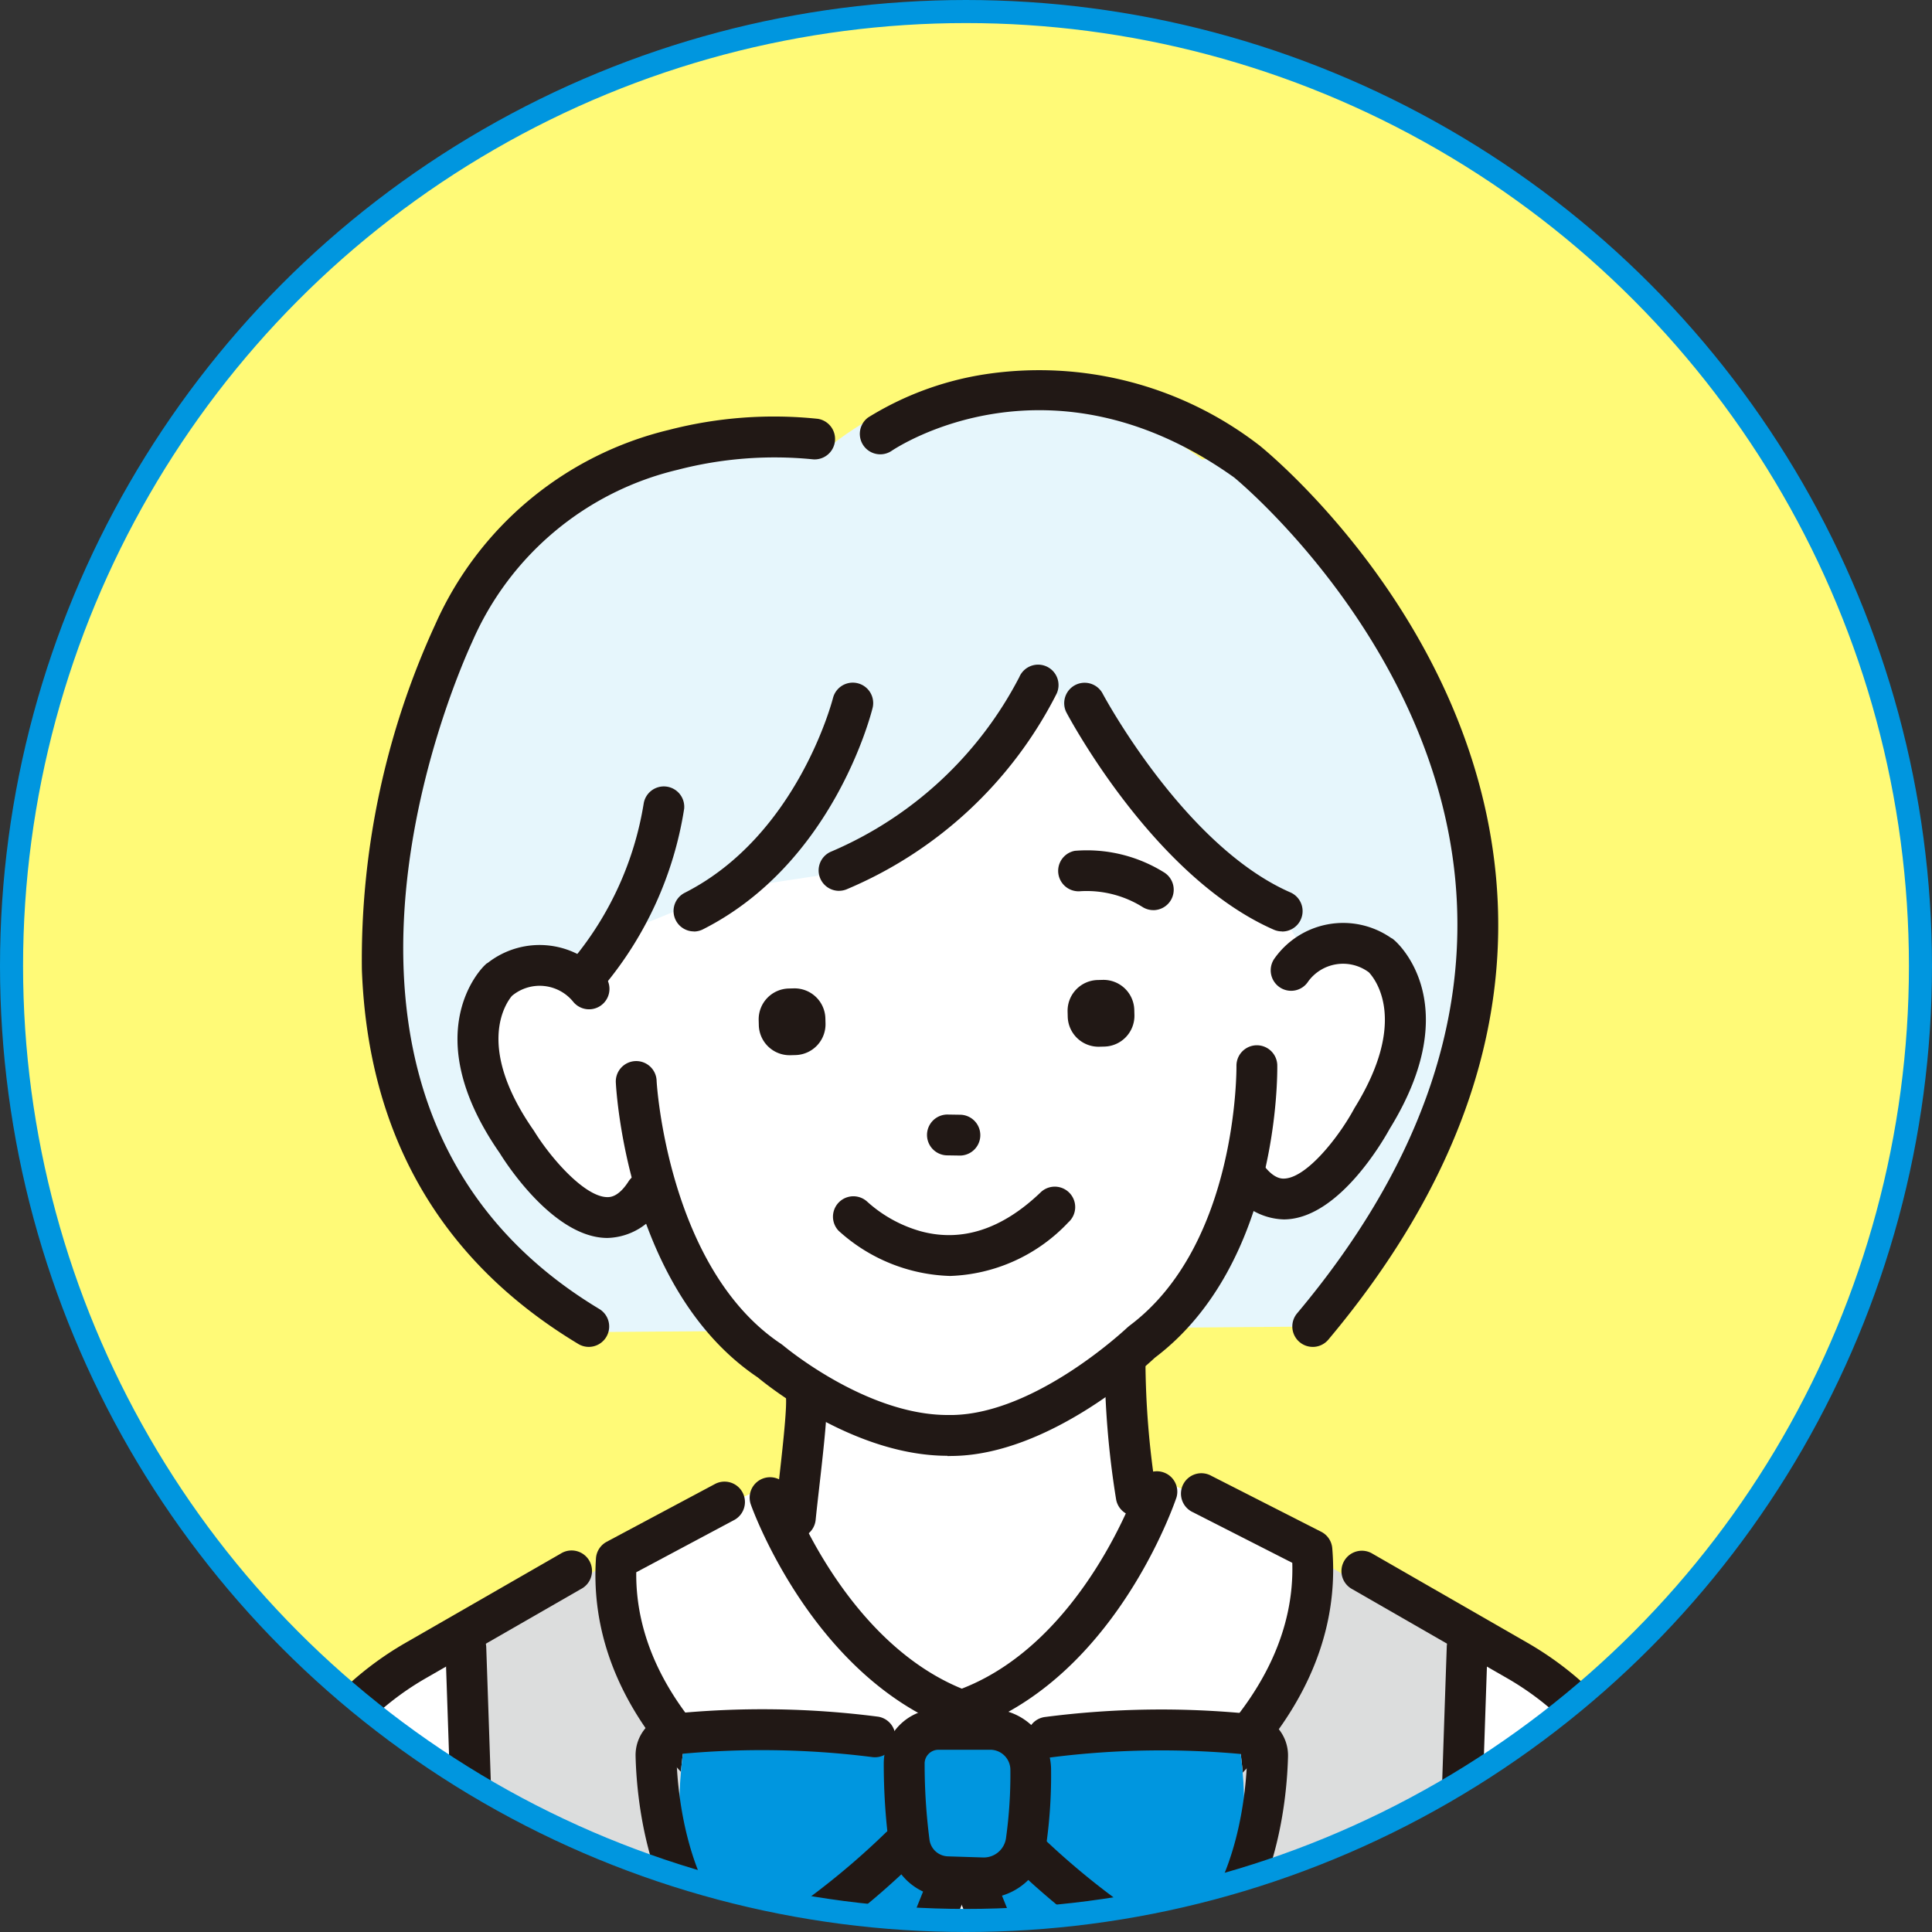 <svg xmlns="http://www.w3.org/2000/svg" xmlns:xlink="http://www.w3.org/1999/xlink" width="83.75" height="83.75" viewBox="0 0 83.75 83.75">
  <rect x="0" y="0" width="83.75" height="83.75" fill="#333333" stroke="none"/>
  <defs>
    <clipPath id="clip-path">
      <circle id="楕円形_289" data-name="楕円形 289" cx="41.375" cy="41.375" r="41.375" fill="#fffa77"/>
    </clipPath>
    <clipPath id="clip-path-2">
      <rect id="長方形_3423" data-name="長方形 3423" width="80.423" height="89.208" fill="none"/>
    </clipPath>
  </defs>
  <g id="グループ_11187" data-name="グループ 11187" transform="translate(-3264.5 -7363.262)">
    <circle id="楕円形_281" data-name="楕円形 281" cx="41.375" cy="41.375" r="41.375" transform="translate(3265 7363.762)" fill="#fffa77"/>
    <g id="マスクグループ_6" data-name="マスクグループ 6" transform="translate(3265 7363.762)" clip-path="url(#clip-path)">
      <g id="グループ_11165" data-name="グループ 11165" transform="translate(1.106 10.026)">
        <g id="グループ_11164" data-name="グループ 11164" clip-path="url(#clip-path-2)">
          <path id="パス_17793" data-name="パス 17793" d="M1610.222,851.95s-5.878,2.131-7.365,6.476l-3.92,24.288,12.616,1.552Z" transform="translate(-1591.466 -791.842)" fill="#fff"/>
          <path id="パス_17794" data-name="パス 17794" d="M1867.926,851.95s5.878,2.131,7.365,6.476l5.661,25.761-14.86.888Z" transform="translate(-1806.1 -791.842)" fill="#fff"/>
          <path id="パス_17795" data-name="パス 17795" d="M1682.547,588.579l-6.884-8.126-1.925.34c-2.412-1.791-9.286-5.9-16.057-.637l-.32.009s-12.189-1.187-16.6,8.68c-2.024,4.18-3.5,14.925-.866,22.791l7.256,6.987,31.955-.245s11.907-19.559,3.442-29.8" transform="translate(-1623.232 -571.403)" fill="#e6f6fc"/>
          <path id="パス_17796" data-name="パス 17796" d="M1662.607,619.816s-1.147,9.323.415,11.995c0,0-4.185-2.886-4.827,2.311,0,0,.922,9.641,7.45,7.022,0,0,4.25,10.369,13.271,9.995,0,0,10.262-1.015,12.374-11.553,0,0,2.974,3.79,5.835-2.48,0,0,5.23-7.84-2.745-6.869l.522-9.653-10.961-7.571-14.733-.54Z" transform="translate(-1639.074 -599.443)" fill="#fff"/>
          <path id="パス_17797" data-name="パス 17797" d="M1716.158,780.026l10.01,6.334,8.773-6.586-1.653-3.486-.6-9.788-14.145,2.209.406,8.88Z" transform="translate(-1685.642 -723.191)" fill="#fff"/>
          <path id="パス_17798" data-name="パス 17798" d="M1789.779,711.612l-.229.006a1.336,1.336,0,0,1-1.368-1.295l-.006-.228a1.335,1.335,0,0,1,1.294-1.368l.229-.006a1.336,1.336,0,0,1,1.368,1.295l.006.228a1.336,1.336,0,0,1-1.295,1.368" transform="translate(-1743.503 -676.77)" fill="#211815"/>
          <path id="パス_17799" data-name="パス 17799" d="M1721.662,713.482l-.229.006a1.336,1.336,0,0,1-1.368-1.295l-.006-.228a1.336,1.336,0,0,1,1.294-1.368l.229-.006a1.336,1.336,0,0,1,1.368,1.295l.006.228a1.336,1.336,0,0,1-1.295,1.368" transform="translate(-1688.777 -678.272)" fill="#211815"/>
          <path id="パス_17800" data-name="パス 17800" d="M1685.632,606.383s-3.868,7.656-8.019,8.281l-5.354.813-4.918,2-1.447,2.012-3.714-.981s-1.308-18.151,12.451-19.412a20.18,20.18,0,0,1,19.575,2.313,15.911,15.911,0,0,1,5.536,16.443l-2.194.951-1.59-2.678s-8.276-4.777-9.713-9.747Z" transform="translate(-1642.25 -587.458)" fill="#e6f6fc"/>
          <path id="パス_17801" data-name="パス 17801" d="M1673.5,840.164l16.805-13.036,19.4,11.243-17.859,16.123Z" transform="translate(-1651.369 -771.9)" fill="#fff"/>
          <path id="パス_17802" data-name="パス 17802" d="M1657.116,871.375l-1.634-34.323,7.178-4.283,14.366,22.384,14.031-22.745,7.833,4.644-.9,35.275Z" transform="translate(-1636.894 -776.141)" fill="#dcdddd"/>
          <path id="パス_17803" data-name="パス 17803" d="M1691.081,823.55l5.648-2.757s3.511,8.243,7.809,9.279l-5.432,6.778s-9.84-5.417-8.025-13.3" transform="translate(-1665.316 -766.81)" fill="#fff"/>
          <path id="パス_17804" data-name="パス 17804" d="M1784.221,821.916l-5.7-2.648s-3.352,8.31-7.629,9.428l5.561,6.672s9.735-5.605,7.767-13.452" transform="translate(-1729.617 -765.585)" fill="#fff"/>
          <path id="パス_17805" data-name="パス 17805" d="M1693.68,835.45a.88.88,0,0,1-.393-.093c-.4-.2-9.749-4.949-9.2-13.433a.884.884,0,0,1,.466-.723l4.712-2.514a.885.885,0,0,1,.833,1.561l-4.264,2.275c-.065,5.951,5.85,9.872,7.7,10.95l4.809-4.7c-5.176-2.694-7.441-8.9-7.542-9.187a.885.885,0,0,1,1.667-.595c.024.067,2.458,6.706,7.734,8.677a.885.885,0,0,1,.308,1.461l-6.21,6.066a.884.884,0,0,1-.618.252" transform="translate(-1659.859 -764.893)" fill="#211815"/>
          <path id="パス_17806" data-name="パス 17806" d="M1769.519,834a.884.884,0,0,1-.606-.24l-6.326-5.946a.884.884,0,0,1,.281-1.467c5.237-2.072,7.543-8.757,7.566-8.824a.885.885,0,0,1,1.677.563c-.1.285-2.241,6.537-7.363,9.331l4.9,4.6c1.824-1.112,7.663-5.148,7.484-11.1l-4.306-2.193a.885.885,0,1,1,.8-1.577l4.759,2.423a.884.884,0,0,1,.48.714c.714,8.473-8.542,13.4-8.937,13.608a.885.885,0,0,1-.409.1" transform="translate(-1722.719 -763.696)" fill="#211815"/>
          <path id="パス_17807" data-name="パス 17807" d="M1734.156,649.122a.885.885,0,0,1-.325-1.708,16.447,16.447,0,0,0,8.14-7.558.885.885,0,1,1,1.606.742,18.048,18.048,0,0,1-9.1,8.461.884.884,0,0,1-.325.062" transform="translate(-1699.391 -621.031)" fill="#211815"/>
          <path id="パス_17808" data-name="パス 17808" d="M1702.164,653.893a.885.885,0,0,1-.4-1.674c4.907-2.488,6.415-8.395,6.43-8.454a.885.885,0,0,1,1.719.42c-.067.274-1.7,6.75-7.348,9.612a.882.882,0,0,1-.4.1" transform="translate(-1673.688 -624.043)" fill="#211815"/>
          <path id="パス_17809" data-name="パス 17809" d="M1678.984,674.887a.885.885,0,0,1-.667-1.465,14.111,14.111,0,0,0,3.045-6.723.885.885,0,0,1,1.756.215,15.788,15.788,0,0,1-3.466,7.669.882.882,0,0,1-.668.3" transform="translate(-1655.066 -642.385)" fill="#211815"/>
          <path id="パス_17810" data-name="パス 17810" d="M1796.812,653.89a.883.883,0,0,1-.355-.075c-5.174-2.271-8.84-9.139-8.993-9.43a.885.885,0,0,1,1.565-.825c.035.068,3.535,6.615,8.139,8.635a.885.885,0,0,1-.356,1.7" transform="translate(-1742.848 -624.041)" fill="#211815"/>
          <path id="パス_17811" data-name="パス 17811" d="M1642.326,624.828a.88.88,0,0,1-.455-.127c-5.962-3.588-9.118-9.05-9.381-16.232a34.768,34.768,0,0,1,3.175-14.943,14.88,14.88,0,0,1,10.137-8.449,18.183,18.183,0,0,1,6.458-.479.885.885,0,0,1-.249,1.752,16.721,16.721,0,0,0-5.832.457,12.972,12.972,0,0,0-8.906,7.456c-.941,2.054-8.784,20.319,5.509,28.922a.885.885,0,0,1-.457,1.643" transform="translate(-1618.409 -576.968)" fill="#211815"/>
          <path id="パス_17812" data-name="パス 17812" d="M1797.724,795.675a.885.885,0,0,1-.868-.718,38.429,38.429,0,0,1-.5-6.059.885.885,0,0,1,1.77,0,37.349,37.349,0,0,0,.463,5.725.886.886,0,0,1-.87,1.052" transform="translate(-1750.078 -740.474)" fill="#211815"/>
          <path id="パス_17813" data-name="パス 17813" d="M1702.938,740.8c-4.014,0-7.765-3.018-8.229-3.4-5.621-3.779-6.128-12.39-6.147-12.756a.885.885,0,1,1,1.767-.091c0,.08.487,8.135,5.4,11.4l.085.064c.036.03,3.586,3.015,7.133,3.015.073,0,.145,0,.218,0,3.646-.072,7.539-3.767,7.578-3.8l.083-.07c4.719-3.526,4.639-11.2,4.638-11.28a.885.885,0,0,1,1.769-.034c.007.35.1,8.613-5.306,12.7-.479.45-4.57,4.176-8.713,4.258-.092,0-.185.005-.277.005" transform="translate(-1663.471 -688.219)" fill="#211815"/>
          <path id="パス_17814" data-name="パス 17814" d="M1660.143,713.818h-.032c-2.287-.029-4.344-3.2-4.634-3.672-3.633-5.226-.773-8.037-.649-8.154l.064-.061.075-.047a3.644,3.644,0,0,1,5.115.648.885.885,0,0,1-1.431,1.039,1.872,1.872,0,0,0-2.65-.246c-.275.328-1.583,2.209.942,5.828l.028.043c.726,1.177,2.189,2.841,3.163,2.852.118,0,.476.005.911-.664a.885.885,0,1,1,1.484.964,2.8,2.8,0,0,1-2.386,1.47" transform="translate(-1635.416 -670.68)" fill="#211815"/>
          <path id="パス_17815" data-name="パス 17815" d="M1825.631,709.13a2.84,2.84,0,0,1-2.325-1.34.885.885,0,1,1,1.428-1.044c.471.645.829.621.946.613.973-.065,2.342-1.806,3-3.022l.025-.044c2.309-3.731.93-5.538.618-5.873a1.87,1.87,0,0,0-2.63.394.88.88,0,0,1-1.219.265.889.889,0,0,1-.267-1.226,3.644,3.644,0,0,1,5.072-.928l.078.043.067.057c.13.11,3.14,2.76-.2,8.178-.264.482-2.143,3.767-4.426,3.921q-.081.006-.169.006" transform="translate(-1771.589 -666.796)" fill="#211815"/>
          <path id="パス_17816" data-name="パス 17816" d="M1790.13,682.7a.881.881,0,0,1-.445-.121,4.579,4.579,0,0,0-2.7-.7.885.885,0,0,1-.257-1.75,6.326,6.326,0,0,1,3.847.923.885.885,0,0,1-.447,1.649" transform="translate(-1741.74 -653.773)" fill="#211815"/>
          <path id="パス_17817" data-name="パス 17817" d="M1758.511,740.192h-.014l-.588-.009a.885.885,0,0,1,.027-1.769l.589.009a.885.885,0,0,1-.013,1.769" transform="translate(-1718.485 -700.626)" fill="#211815"/>
          <path id="パス_17818" data-name="パス 17818" d="M1724.532,803.633c-.029,0-.057,0-.087,0a.885.885,0,0,1-.795-.966c.033-.341.088-.822.149-1.358.146-1.279.345-3.03.33-3.664a.885.885,0,1,1,1.769-.041c.017.755-.173,2.429-.341,3.905-.06.525-.113.995-.146,1.329a.885.885,0,0,1-.879.8" transform="translate(-1691.659 -747.482)" fill="#211815"/>
          <path id="パス_17819" data-name="パス 17819" d="M1761.892,616.552a.885.885,0,0,1-.678-1.453c5.164-6.154,7.469-12.5,6.852-18.857-.984-10.126-9.149-17.022-9.58-17.378-7.982-5.693-14.59-1.33-14.868-1.141a.885.885,0,0,1-1-1.459,13.5,13.5,0,0,1,5.074-1.874,15.607,15.607,0,0,1,11.847,3.052l.04.03c.373.3,9.16,7.487,10.246,18.582.671,6.855-1.77,13.645-7.255,20.183a.883.883,0,0,1-.678.316" transform="translate(-1706.593 -568.692)" fill="#211815"/>
          <path id="パス_17820" data-name="パス 17820" d="M1712.64,874.673s-7.87-1.168-9.844,0c0,0-1.286,6.951,2.249,8.855l7.6-4.43Z" transform="translate(-1674.724 -809.681)" fill="#fff"/>
          <path id="パス_17821" data-name="パス 17821" d="M1712.226,887.466l-3.9,9.407,7.214.435,4.144-9.585-2.417-2.834Z" transform="translate(-1679.347 -818.306)" fill="#fff"/>
          <path id="パス_17822" data-name="パス 17822" d="M1712.64,874.673s-7.87-1.168-9.844,0c0,0-1.286,6.951,2.249,8.855l7.6-4.43Z" transform="translate(-1674.724 -809.681)" fill="#0096df"/>
          <path id="パス_17823" data-name="パス 17823" d="M1712.226,887.466l-3.9,9.407,7.214.435,4.144-9.585-2.417-2.834Z" transform="translate(-1679.347 -818.306)" fill="#0096df"/>
          <path id="パス_17824" data-name="パス 17824" d="M1697.671,881.2a2.184,2.184,0,0,1-1.567-.664c-2.75-2.826-3.15-7.244-3.193-9.013a1.807,1.807,0,0,1,1.57-1.84,39.1,39.1,0,0,1,8.949.125.885.885,0,0,1-.24,1.753,38.007,38.007,0,0,0-8.477-.125.04.04,0,0,0-.034.042c.039,1.56.379,5.445,2.693,7.823a.416.416,0,0,0,.509.07,32.826,32.826,0,0,0,5.842-4.506A.885.885,0,1,1,1705,876.1a34.167,34.167,0,0,1-6.217,4.8,2.18,2.18,0,0,1-1.107.3" transform="translate(-1666.965 -805.917)" fill="#211815"/>
          <path id="パス_17825" data-name="パス 17825" d="M1709.419,915.047c-.064,0-.128,0-.193-.007l-5-.384a2.318,2.318,0,0,1-1.82-3.487l1.351-2.3a.885.885,0,0,1,1.525.9l-1.352,2.3a.549.549,0,0,0,.431.825l5,.384a.7.7,0,0,0,.7-.437l2.812-6.987a.885.885,0,0,1,1.641.661l-2.812,6.986a2.461,2.461,0,0,1-2.289,1.549" transform="translate(-1674.336 -834.702)" fill="#211815"/>
          <path id="パス_17826" data-name="パス 17826" d="M1775.885,874.706s7.869-1.168,9.844,0c0,0,1.286,6.951-2.249,8.855l-7.6-4.43Z" transform="translate(-1733.628 -809.707)" fill="#fff"/>
          <path id="パス_17827" data-name="パス 17827" d="M1771.041,887.5l3.9,9.407-7.214.435-4.144-9.585,2.417-2.834Z" transform="translate(-1723.748 -818.333)" fill="#fff"/>
          <path id="パス_17828" data-name="パス 17828" d="M1775.885,874.706s7.869-1.168,9.844,0c0,0,1.286,6.951-2.249,8.855l-7.6-4.43Z" transform="translate(-1733.628 -809.707)" fill="#0096df"/>
          <path id="パス_17829" data-name="パス 17829" d="M1771.041,887.5l3.9,9.407-7.214.435-4.144-9.585,2.417-2.834Z" transform="translate(-1723.748 -818.333)" fill="#0096df"/>
          <path id="パス_17830" data-name="パス 17830" d="M1781.608,881.233a2.178,2.178,0,0,1-1.107-.3,34.161,34.161,0,0,1-6.216-4.8.885.885,0,1,1,1.272-1.23,32.837,32.837,0,0,0,5.842,4.506.416.416,0,0,0,.51-.07c2.314-2.378,2.654-6.263,2.693-7.823a.04.04,0,0,0-.034-.042,37.922,37.922,0,0,0-8.477.124.885.885,0,1,1-.24-1.753,39.107,39.107,0,0,1,8.949-.125,1.807,1.807,0,0,1,1.57,1.84c-.044,1.768-.444,6.187-3.193,9.013a2.186,2.186,0,0,1-1.568.664" transform="translate(-1732.142 -805.943)" fill="#211815"/>
          <path id="パス_17831" data-name="パス 17831" d="M1769.186,915.082a2.461,2.461,0,0,1-2.289-1.549l-2.811-6.986a.885.885,0,1,1,1.641-.661l2.812,6.986a.7.7,0,0,0,.7.438l5-.384a.548.548,0,0,0,.431-.825l-1.313-2.232a.885.885,0,0,1,1.525-.9l1.313,2.232a2.318,2.318,0,0,1-1.82,3.487l-5,.384q-.1.008-.193.008" transform="translate(-1724.096 -834.729)" fill="#211815"/>
          <path id="パス_17832" data-name="パス 17832" d="M1753.258,878.894l.513,3.163a1.274,1.274,0,0,0,1.257,1.07h1.664a1.274,1.274,0,0,0,1.265-1.123l.383-3.23a1.273,1.273,0,0,0-1.3-1.423l-2.56.066a1.273,1.273,0,0,0-1.224,1.477" transform="translate(-1715.435 -812.249)" fill="#fff"/>
          <path id="パス_17833" data-name="パス 17833" d="M1753.258,878.894l.513,3.163a1.274,1.274,0,0,0,1.257,1.07h1.664a1.274,1.274,0,0,0,1.265-1.123l.383-3.23a1.273,1.273,0,0,0-1.3-1.423l-2.56.066a1.273,1.273,0,0,0-1.224,1.477" transform="translate(-1715.435 -812.249)" fill="#0096df"/>
          <path id="パス_17834" data-name="パス 17834" d="M1751.963,877.684l-.091,0-1.511-.048a2.6,2.6,0,0,1-2.492-2.225,27.221,27.221,0,0,1-.231-3.554,2.366,2.366,0,0,1,2.366-2.381h2.24a2.653,2.653,0,0,1,2.646,2.559,21.369,21.369,0,0,1-.2,3.266,2.737,2.737,0,0,1-2.725,2.384m-2.555-5.839a25.459,25.459,0,0,0,.212,3.31.832.832,0,0,0,.8.711l1.511.048a.974.974,0,0,0,1.005-.845,19.866,19.866,0,0,0,.188-2.991.872.872,0,0,0-.877-.833h-2.24a.6.6,0,0,0-.6.6" transform="translate(-1710.934 -805.922)" fill="#211815"/>
          <path id="パス_17835" data-name="パス 17835" d="M1751.951,934.611h-.024a.886.886,0,0,1-.65-.311l-2.325-2.736a.885.885,0,1,1,1.348-1.146l1.688,1.986,1.958-2.061a.885.885,0,1,1,1.283,1.219l-2.636,2.775a.885.885,0,0,1-.642.275" transform="translate(-1711.82 -854.601)" fill="#211815"/>
          <path id="パス_17836" data-name="パス 17836" d="M1652.828,884.091a.885.885,0,0,1-.884-.866c-.167-7.834-.954-30.552-.962-30.78a.885.885,0,0,1,1.769-.061c.008.229.795,22.958.963,30.8a.885.885,0,0,1-.866.9h-.019" transform="translate(-1633.279 -791.504)" fill="#211815"/>
          <path id="パス_17837" data-name="パス 17837" d="M1741.426,758.272a7.5,7.5,0,0,1-4.82-1.961.885.885,0,0,1,1.249-1.253,5.815,5.815,0,0,0,2.3,1.273c1.776.488,3.523-.072,5.192-1.664a.885.885,0,1,1,1.221,1.28,7.371,7.371,0,0,1-5.14,2.326" transform="translate(-1701.862 -713.487)" fill="#211815"/>
          <path id="パス_17838" data-name="パス 17838" d="M1594.8,870.528a.886.886,0,0,1-.879-.994l2.665-21.405c0-.023.007-.045.011-.067a14.13,14.13,0,0,1,6.8-9.43l6.726-3.867A.885.885,0,1,1,1611,836.3l-6.726,3.867a12.359,12.359,0,0,0-5.942,8.216l-2.661,21.371a.885.885,0,0,1-.877.775" transform="translate(-1587.427 -777.941)" fill="#211815"/>
          <path id="パス_17839" data-name="パス 17839" d="M1867.528,885.623h-.02a.885.885,0,0,1-.865-.9c.168-7.845,1-32.09,1.01-32.333a.885.885,0,1,1,1.768.061c-.008.244-.842,24.477-1.01,32.31a.885.885,0,0,1-.884.866" transform="translate(-1806.544 -791.506)" fill="#211815"/>
          <path id="パス_17840" data-name="パス 17840" d="M1866.255,870.528a.884.884,0,0,1-.871-.737l-3.612-21.39a12.358,12.358,0,0,0-5.946-8.234L1849.1,836.3a.885.885,0,1,1,.882-1.534l6.726,3.867a14.129,14.129,0,0,1,6.8,9.43l.005.029,3.614,21.4a.885.885,0,0,1-.874,1.032" transform="translate(-1792.093 -777.941)" fill="#211815"/>
        </g>
      </g>
    </g>
    <circle id="楕円形_296" data-name="楕円形 296" cx="41.375" cy="41.375" r="41.375" transform="translate(3265 7363.762)" fill="none" stroke="#0096df" stroke-width="1"/>
  </g>
</svg>

